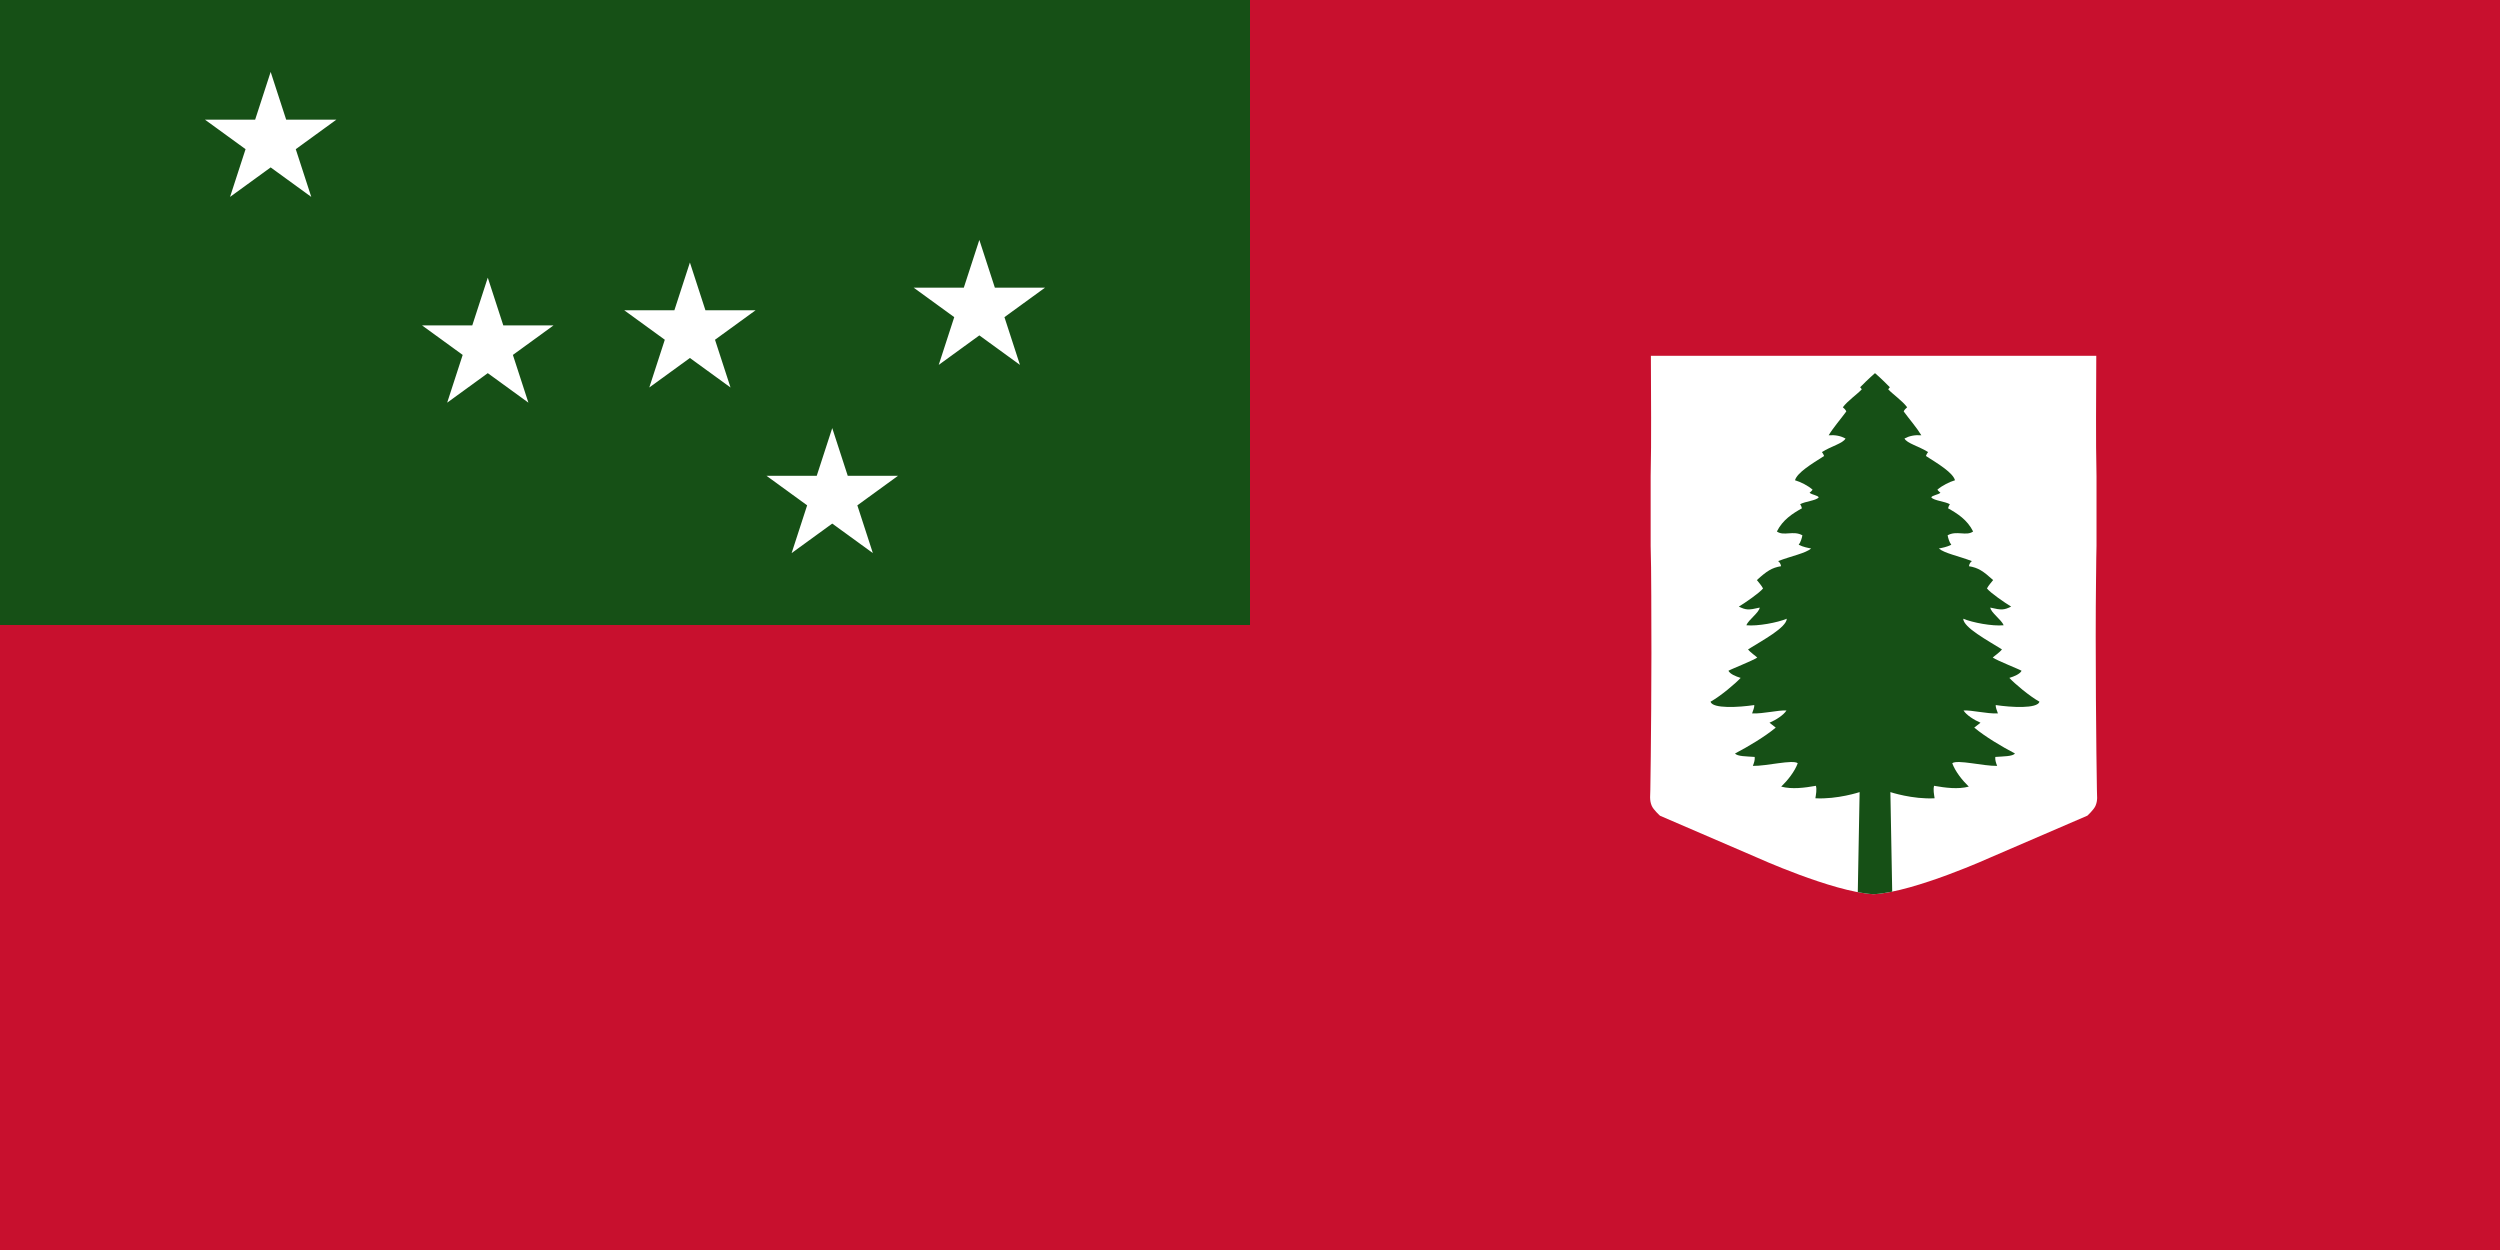 <?xml version="1.0" encoding="UTF-8"?>
<svg id="Layer_1" xmlns="http://www.w3.org/2000/svg" xmlns:xlink="http://www.w3.org/1999/xlink" viewBox="0 0 1000 500">
  <defs>
    <style>
      .cls-1 {
        fill: none;
      }

      .cls-2 {
        fill: #fff;
      }

      .cls-3 {
        fill: #c8102e;
      }

      .cls-4 {
        fill: #165016;
      }

      .cls-5 {
        clip-path: url(#clippath);
      }
    </style>
    <clipPath id="clippath">
      <path class="cls-1" d="M660.354,142.327c.03,17.121.243,32.972-.094,48.25v27.75c.137,4.592.231,11.8.25,20.219.001.282-.001.496,0,.781.203,27.777-.163,64.268-.375,76.438-.026,1.48-.066,2.418-.094,3.188.03,1.24.15,2.175.656,3.375.67,1.588,3.312,3.969,3.312,3.969l38.344,16.531s30.476,13.83,46.812,14.844c.091.006.19-.005.281,0,.092-.005.19.006.281,0,16.337-1.014,46.812-14.844,46.812-14.844l38.344-16.531s.031 0.0.031,0c.05-.045,2.618-2.396,3.281-3.969.469-1.112.612-1.991.656-3.094-.021-.803-.065-1.806-.094-3.469-.233-13.353-.701-56.04-.344-84.281.005-.728.025-1.555.031-2.25.036-4.317.074-8.151.156-10.906v-27.75c-.337-15.278-.123-31.129-.094-48.25h-178.156Z"/>
    </clipPath>
  </defs>
  <path class="cls-3" d="M0,0h1000v500H0V0Z"/>
  <g>
    <path class="cls-2" d="M660.354,142.327c.03,17.121.243,32.972-.094,48.25v27.75c.137,4.592.231,11.8.25,20.219.001.282-.001.496,0,.781.203,27.777-.163,64.268-.375,76.438-.026,1.48-.066,2.418-.094,3.188.03,1.24.15,2.175.656,3.375.67,1.588,3.312,3.969,3.312,3.969l38.344,16.531s30.476,13.83,46.812,14.844c.091.006.19-.005.281,0,.092-.005.19.006.281,0,16.337-1.014,46.812-14.844,46.812-14.844l38.344-16.531s.031 0.0.031,0c.05-.045,2.618-2.396,3.281-3.969.469-1.112.612-1.991.656-3.094-.021-.803-.065-1.806-.094-3.469-.233-13.353-.701-56.04-.344-84.281.005-.728.025-1.555.031-2.25.036-4.317.074-8.151.156-10.906v-27.75c-.337-15.278-.123-31.129-.094-48.25h-178.156Z"/>
    <g class="cls-5">
      <path class="cls-4" d="M750,358.671h6.918l-.766-41.829s8.848,2.949,17.692,2.471c-.241-1.63-.627-3.423-.214-4.987,4.598.813,9.591,1.456,13.884.323-2.614-2.525-5.384-6.01-6.613-9.349,1.902-1.581,12.503,1.174,17.956,1.06-.519-1.35-.871-2.427-.738-3.586,3.154-.236,7.025-.179,7.847-1.387-5.155-2.688-11.916-6.705-16.27-10.341.893-.712,1.883-1.476,2.499-1.957-2.61-1.131-5.617-3.034-6.785-4.896,3.415-.193,9.114,1.353,13.754,1.182-.428-1.289-.943-2.336-.885-3.35,6.191.929,16.66,1.532,17.511-1.334-4.1-2.299-9.903-7.215-12.052-9.53,1.984-.606,4.236-1.557,4.886-2.845-.738-.526-9.679-4.026-11.536-5.293.65-.649,2.728-1.992,3.688-3.265-5.705-3.573-15.388-8.738-15.489-12.266,3.719,1.553,11.605,3.06,16.182,2.617-.887-2.224-5.143-5.087-5.354-7.069,4.597,1.086,5.467.97,8.35-.39-2.578-1.57-8.248-5.463-9.687-7.264.664-1.264,1.627-2.27,2.47-3.353-3.987-3.619-5.991-4.948-9.674-5.547.125-.971.648-1.653,1.178-2.044-5.417-2.068-11.042-3.14-13.212-5.048,1.48-.273,3.106-.576,4.978-1.48-.848-1.113-1.28-2.746-1.473-3.79,3.651-2.044,7.421.459,10.201-1.522-2.312-4.675-6.337-7.228-10.015-9.277.138-.576.359-1.142.707-1.645-2.1-1.15-6.199-1.391-7.425-2.683.177-.837,2.787-1.07,3.659-1.9-.235-.12-1.112-.967-1.205-1.239,2.001-1.702,4.689-3.037,7.032-3.755-.872-3.032-6.504-6.441-11.641-9.705.151-.515.558-1.173.867-1.571-3.564-2.286-8.513-3.5-9.431-5.427,1.979-1.034,4.019-1.469,6.738-1.292-1.902-3.143-4.713-6.326-7.05-9.523.164-.561.889-1.272,1.38-1.677-1.929-2.588-5.573-5.066-7.565-7.16.142-.352.41-.586.655-.836-3.304-3.395-5.951-5.654-5.951-5.654,0,0-2.647,2.259-5.951,5.654.245.25.513.484.655.836-1.992,2.095-5.635,4.573-7.565,7.16.49.405,1.216,1.115,1.38,1.677-2.337,3.198-5.147,6.381-7.05,9.523,2.719-.177,4.759.258,6.738,1.292-.918,1.927-5.867,3.141-9.431,5.427.308.398.716,1.056.867,1.571-5.136,3.264-10.768,6.673-11.641,9.705,2.344.717,5.031,2.053,7.032,3.755-.093.272-.97,1.119-1.205,1.239.872.83,3.482,1.063,3.659,1.9-1.226,1.292-5.325,1.532-7.425,2.683.348.503.569,1.069.707,1.645-3.679,2.049-7.703,4.602-10.015,9.277,2.78,1.981,6.551-.523,10.201,1.522-.193,1.044-.625,2.678-1.473,3.79,1.872.903,3.498,1.207,4.978,1.48-2.17,1.908-7.795,2.98-13.212,5.048.53.391,1.053,1.074,1.178,2.044-3.683.599-5.687,1.929-9.674,5.547.843,1.083,1.805,2.089,2.47,3.353-1.439,1.801-7.109,5.694-9.687,7.264,2.883,1.36,3.752,1.476,8.35.39-.211,1.982-4.467,4.846-5.354,7.069,4.577.443,12.463-1.064,16.182-2.617-.101,3.528-9.784,8.693-15.489,12.266.96,1.273,3.038,2.616,3.688,3.265-1.857,1.267-10.798,4.767-11.536,5.293.651,1.288,2.902,2.239,4.886,2.845-2.149,2.316-7.952,7.232-12.052,9.53.85,2.866,11.32,2.262,17.511,1.334.058,1.014-.456,2.061-.885,3.35,4.64.171,10.339-1.375,13.754-1.182-1.169,1.862-4.176,3.765-6.785,4.896.616.481,1.607,1.246,2.499,1.957-4.354,3.636-11.114,7.652-16.27,10.341.821,1.208,4.693,1.151,7.847,1.387.133,1.159-.219,2.236-.738,3.586,5.453.114,16.054-2.641,17.956-1.06-1.229,3.339-3.999,6.824-6.613,9.349,4.294,1.133,9.286.49,13.884-.323.413,1.564.027,3.358-.214,4.987,8.845.478,17.692-2.471,17.692-2.471l-.766,41.829h6.918Z"/>
    </g>
  </g>
  <g>
    <path class="cls-4" d="M0,0h500v250H0V0Z"/>
    <g id="stars">
      <polygon class="cls-2" points="118.305 59.667 134.551 47.864 114.47 47.864 108.264 28.766 102.059 47.864 81.978 47.864 98.224 59.668 92.018 78.766 108.264 66.963 124.51 78.766 118.305 59.667"/>
      <polygon class="cls-2" points="205.155 141.968 221.401 130.165 201.32 130.165 195.114 111.067 188.909 130.165 168.828 130.165 185.074 141.968 178.868 161.066 195.114 149.263 211.36 161.066 205.155 141.968"/>
      <polygon class="cls-2" points="286.002 135.9 302.248 124.097 282.167 124.097 275.962 104.998 269.757 124.097 249.675 124.097 265.921 135.9 259.716 154.998 275.962 143.195 292.208 154.998 286.002 135.9"/>
      <polygon class="cls-2" points="342.937 202.136 359.183 190.332 339.102 190.332 332.896 171.234 326.691 190.332 306.61 190.332 322.856 202.136 316.65 221.234 332.896 209.431 349.142 221.234 342.937 202.136"/>
      <polygon class="cls-2" points="401.776 126.86 418.022 115.057 397.941 115.057 391.736 95.959 385.53 115.057 365.449 115.057 381.695 126.86 375.49 145.958 391.736 134.155 407.982 145.958 401.776 126.86"/>
    </g>
  </g>
</svg>